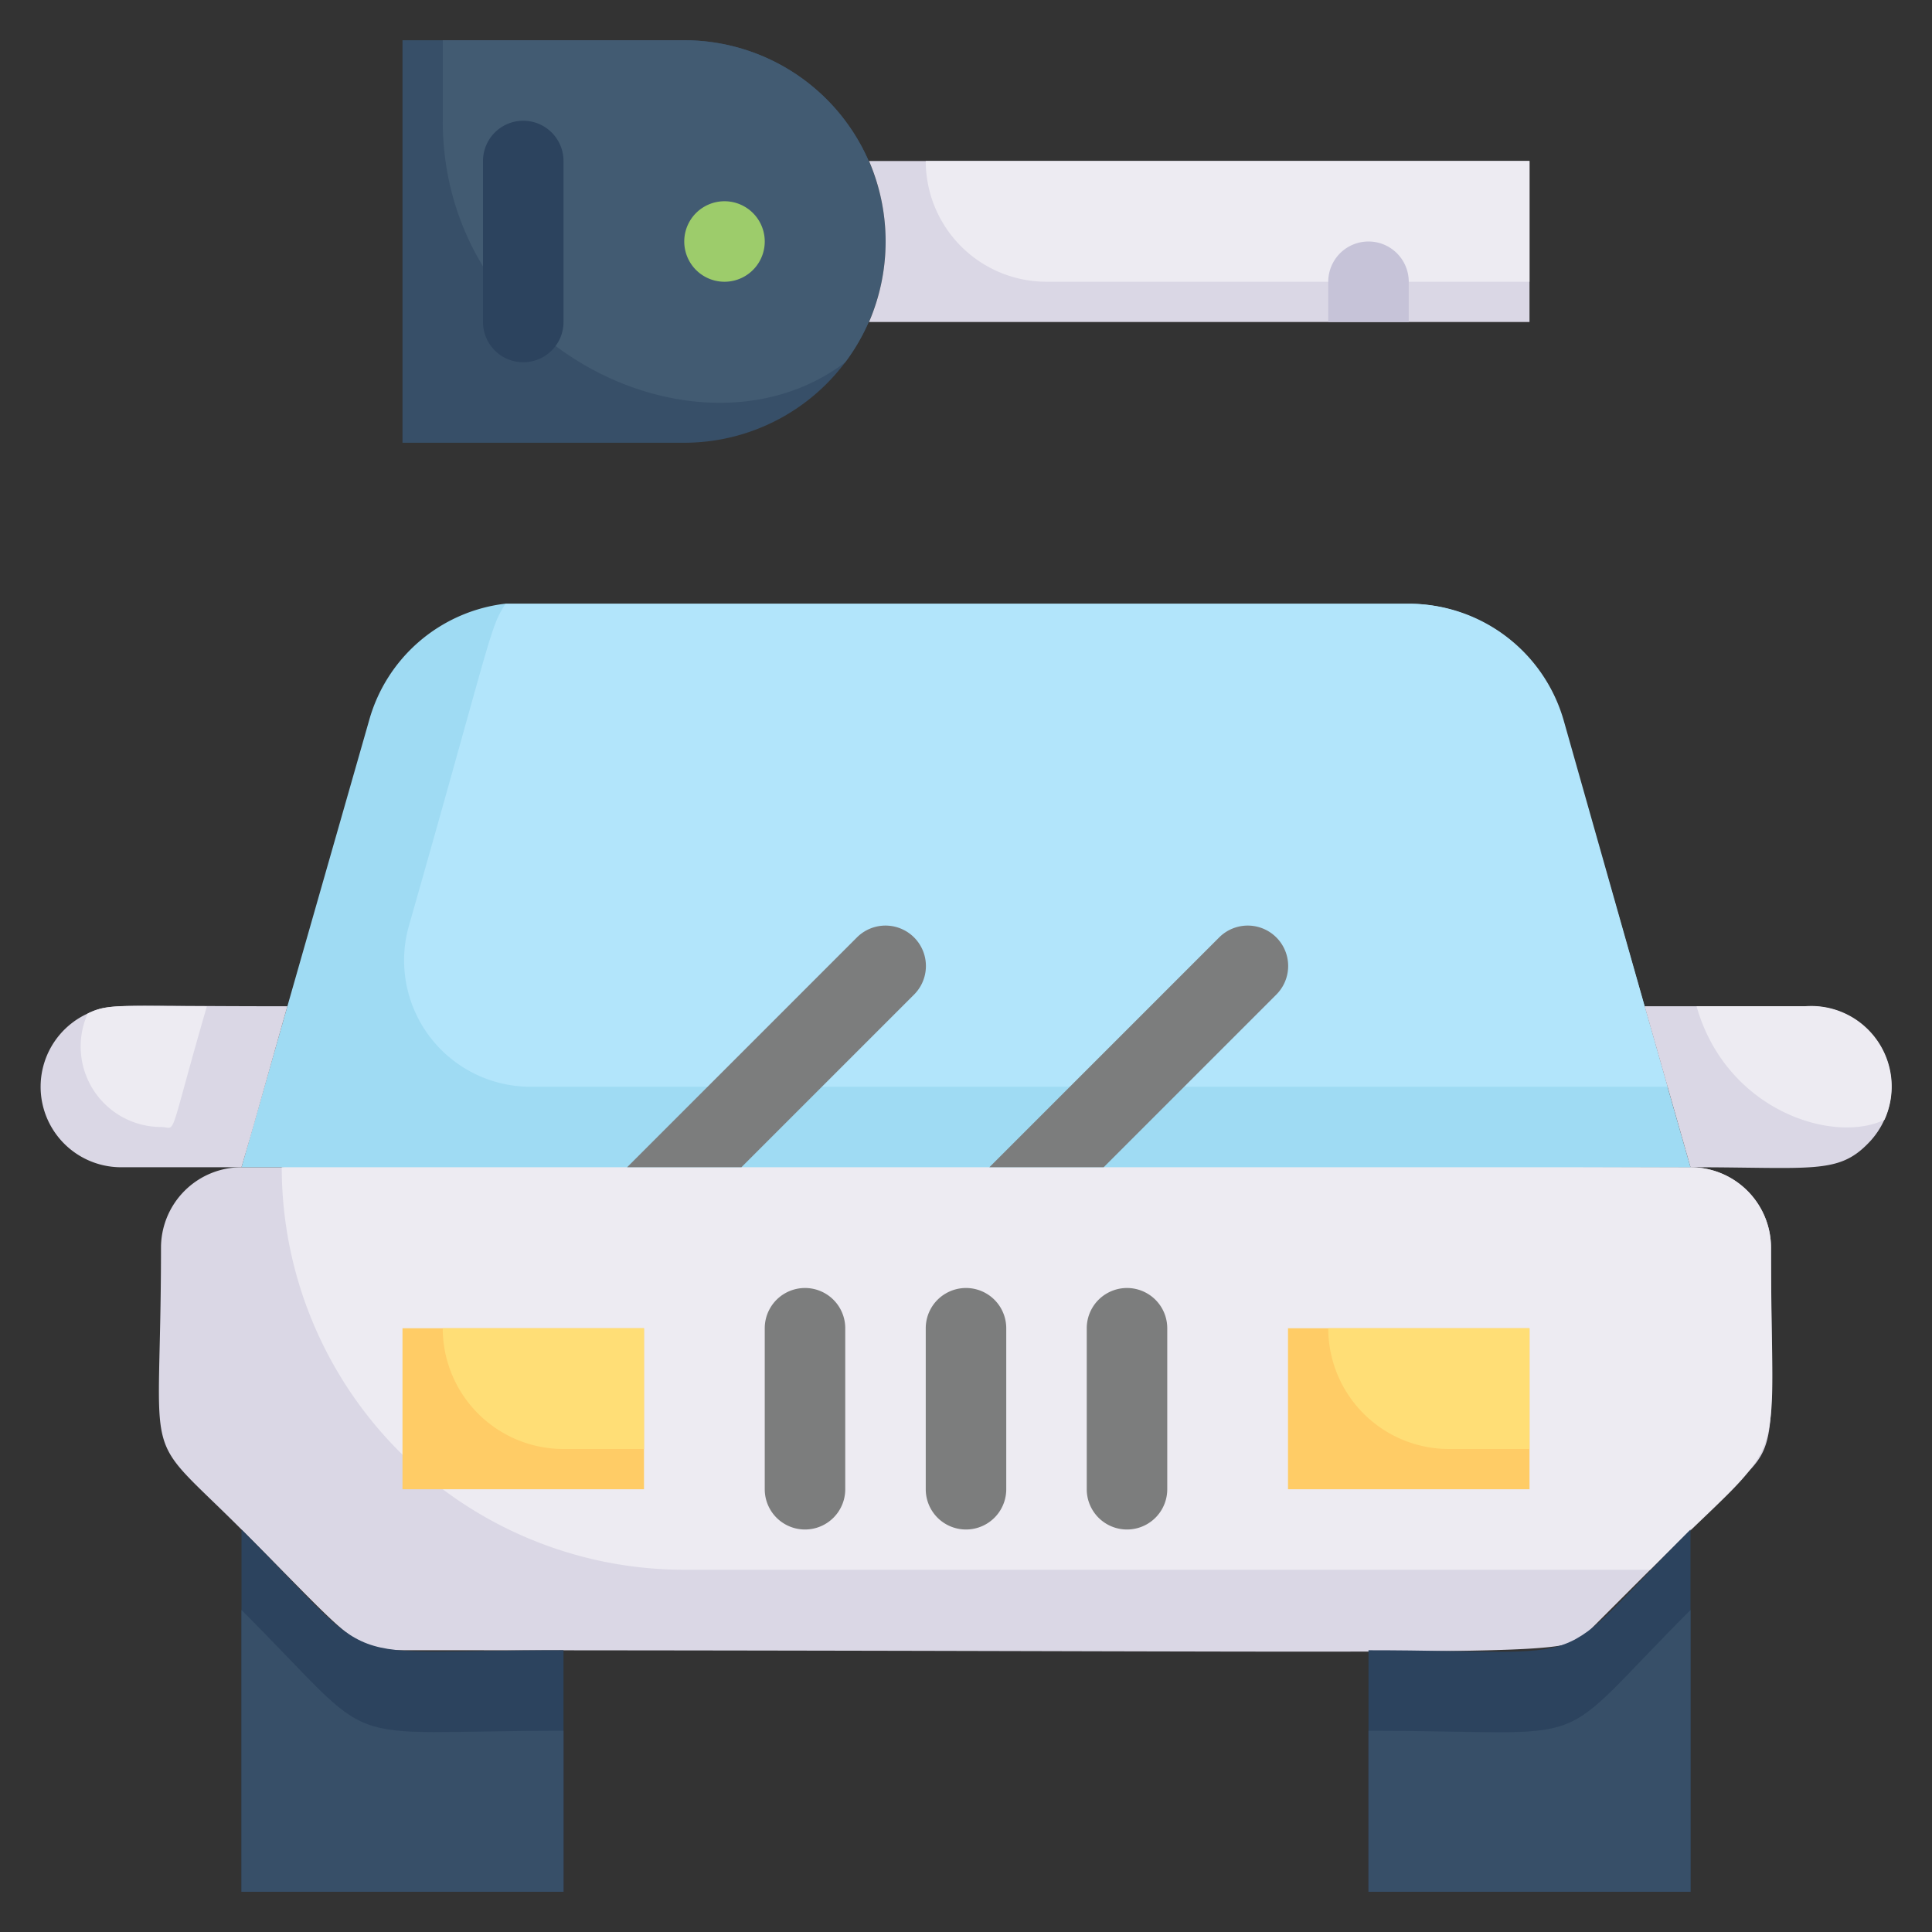 <svg xmlns="http://www.w3.org/2000/svg" viewBox="0 0 48 48"><rect x="0" y="0" width="48" height="48" fill="#333333" stroke="none"/><defs><style>.cls-1{fill:#dad7e5;}.cls-2{fill:#edebf2;}.cls-3{fill:#2c435e;}.cls-4{fill:#374f68;}.cls-5{fill:#9fdbf3;}.cls-6{fill:#b2e5fb;}.cls-7{fill:#fc6;}.cls-8{fill:#ffde76;}.cls-9{fill:#7c7d7d;}.cls-10{fill:#425b72;}.cls-11{fill:#c6c3d8;}.cls-12{fill:#9dcc6b;}</style></defs><title>Rent Car</title><g id="Rent_Car" data-name="Rent Car"><path class="cls-1" d="M44,31c0,4.36.18,4.82-.59,5.59l-3.82,3.82c-.84.84,1,.59-29.76.59C8.78,41,8.56,40.56,6,38s-2-1.33-2-7a2,2,0,0,1,2-2H42A2,2,0,0,1,44,31Z"></path><path class="cls-2" d="M44,31c0,5.93.57,4.43-3,8H17A10,10,0,0,1,7,29c0-.1,35.1,0,35,0A2,2,0,0,1,44,31Z"></path><path class="cls-3" d="M14,41v6H6V38C9.57,41.57,8.12,41,14,41Z"></path><path class="cls-4" d="M14,43v4H6V40C9.57,43.57,8.12,43,14,43Z"></path><path class="cls-3" d="M42,38v9H34V41C39.91,41,38.4,41.6,42,38Z"></path><path class="cls-4" d="M42,40v7H34V43C39.91,43,38.4,43.6,42,40Z"></path><path class="cls-5" d="M42,29H6c1.45-5.09.74-2.6,3.17-11.1A4,4,0,0,1,12.54,15c.33,0-1,0,22.44,0a4,4,0,0,1,3.85,2.9Z"></path><path class="cls-6" d="M41.43,27H13.16a3.14,3.14,0,0,1-3-4c2.08-7.3,2-7.38,2.4-8,.33,0-1,0,22.44,0a4,4,0,0,1,3.85,2.9C41.22,26.27,40.69,24.39,41.43,27Z"></path><path class="cls-1" d="M7.14,25c-1,3.53-.75,2.67-1.14,4H3a2,2,0,0,1-.82-3.82C2.72,24.92,2.84,25,7.14,25Z"></path><path class="cls-2" d="M5.14,25c-1,3.45-.73,3-1.14,3a2,2,0,0,1-1.82-2.82C2.7,24.93,3,25,5.14,25Z"></path><path class="cls-1" d="M46.41,28.41c-.75.77-1.4.59-4.41.59l-1.14-4H45A2,2,0,0,1,46.41,28.41Z"></path><path class="cls-2" d="M46.82,27.82c-1.27.61-3.93-.22-4.67-2.82h2.69A2,2,0,0,1,46.82,27.82Z"></path><rect class="cls-7" x="10" y="33" width="6" height="4"></rect><path class="cls-8" d="M16,33v3H14a3,3,0,0,1-3-3Z"></path><rect class="cls-7" x="32" y="33" width="6" height="4"></rect><path class="cls-8" d="M38,33v3H36a3,3,0,0,1-3-3Z"></path><path class="cls-9" d="M19,37V33a1,1,0,0,1,2,0v4A1,1,0,0,1,19,37Z"></path><path class="cls-9" d="M23,37V33a1,1,0,0,1,2,0v4A1,1,0,0,1,23,37Z"></path><path class="cls-9" d="M27,37V33a1,1,0,0,1,2,0v4A1,1,0,0,1,27,37Z"></path><path class="cls-4" d="M22,6a5,5,0,0,1-5,5H10V1h7A5,5,0,0,1,22,6Z"></path><path class="cls-10" d="M21,9c-3.58,2.72-10-.33-10-6V1h6A5,5,0,0,1,21,9Z"></path><path class="cls-1" d="M38,4V8H21.59a5.05,5.05,0,0,0,0-4Z"></path><path class="cls-2" d="M38,4V7H26a3,3,0,0,1-3-3Z"></path><path class="cls-11" d="M35,7V8H33V7A1,1,0,0,1,35,7Z"></path><path class="cls-3" d="M12,8V4a1,1,0,0,1,2,0V8A1,1,0,0,1,12,8Z"></path><path class="cls-12" d="M19,6a1,1,0,0,0-2,0A1,1,0,0,0,19,6Z"></path><path class="cls-9" d="M22.71,24.71,18.42,29H15.58l5.71-5.71A1,1,0,0,1,22.71,24.71Z"></path><path class="cls-9" d="M31.71,24.71,27.42,29H24.58l5.71-5.71A1,1,0,0,1,31.71,24.71Z"></path></g></svg>